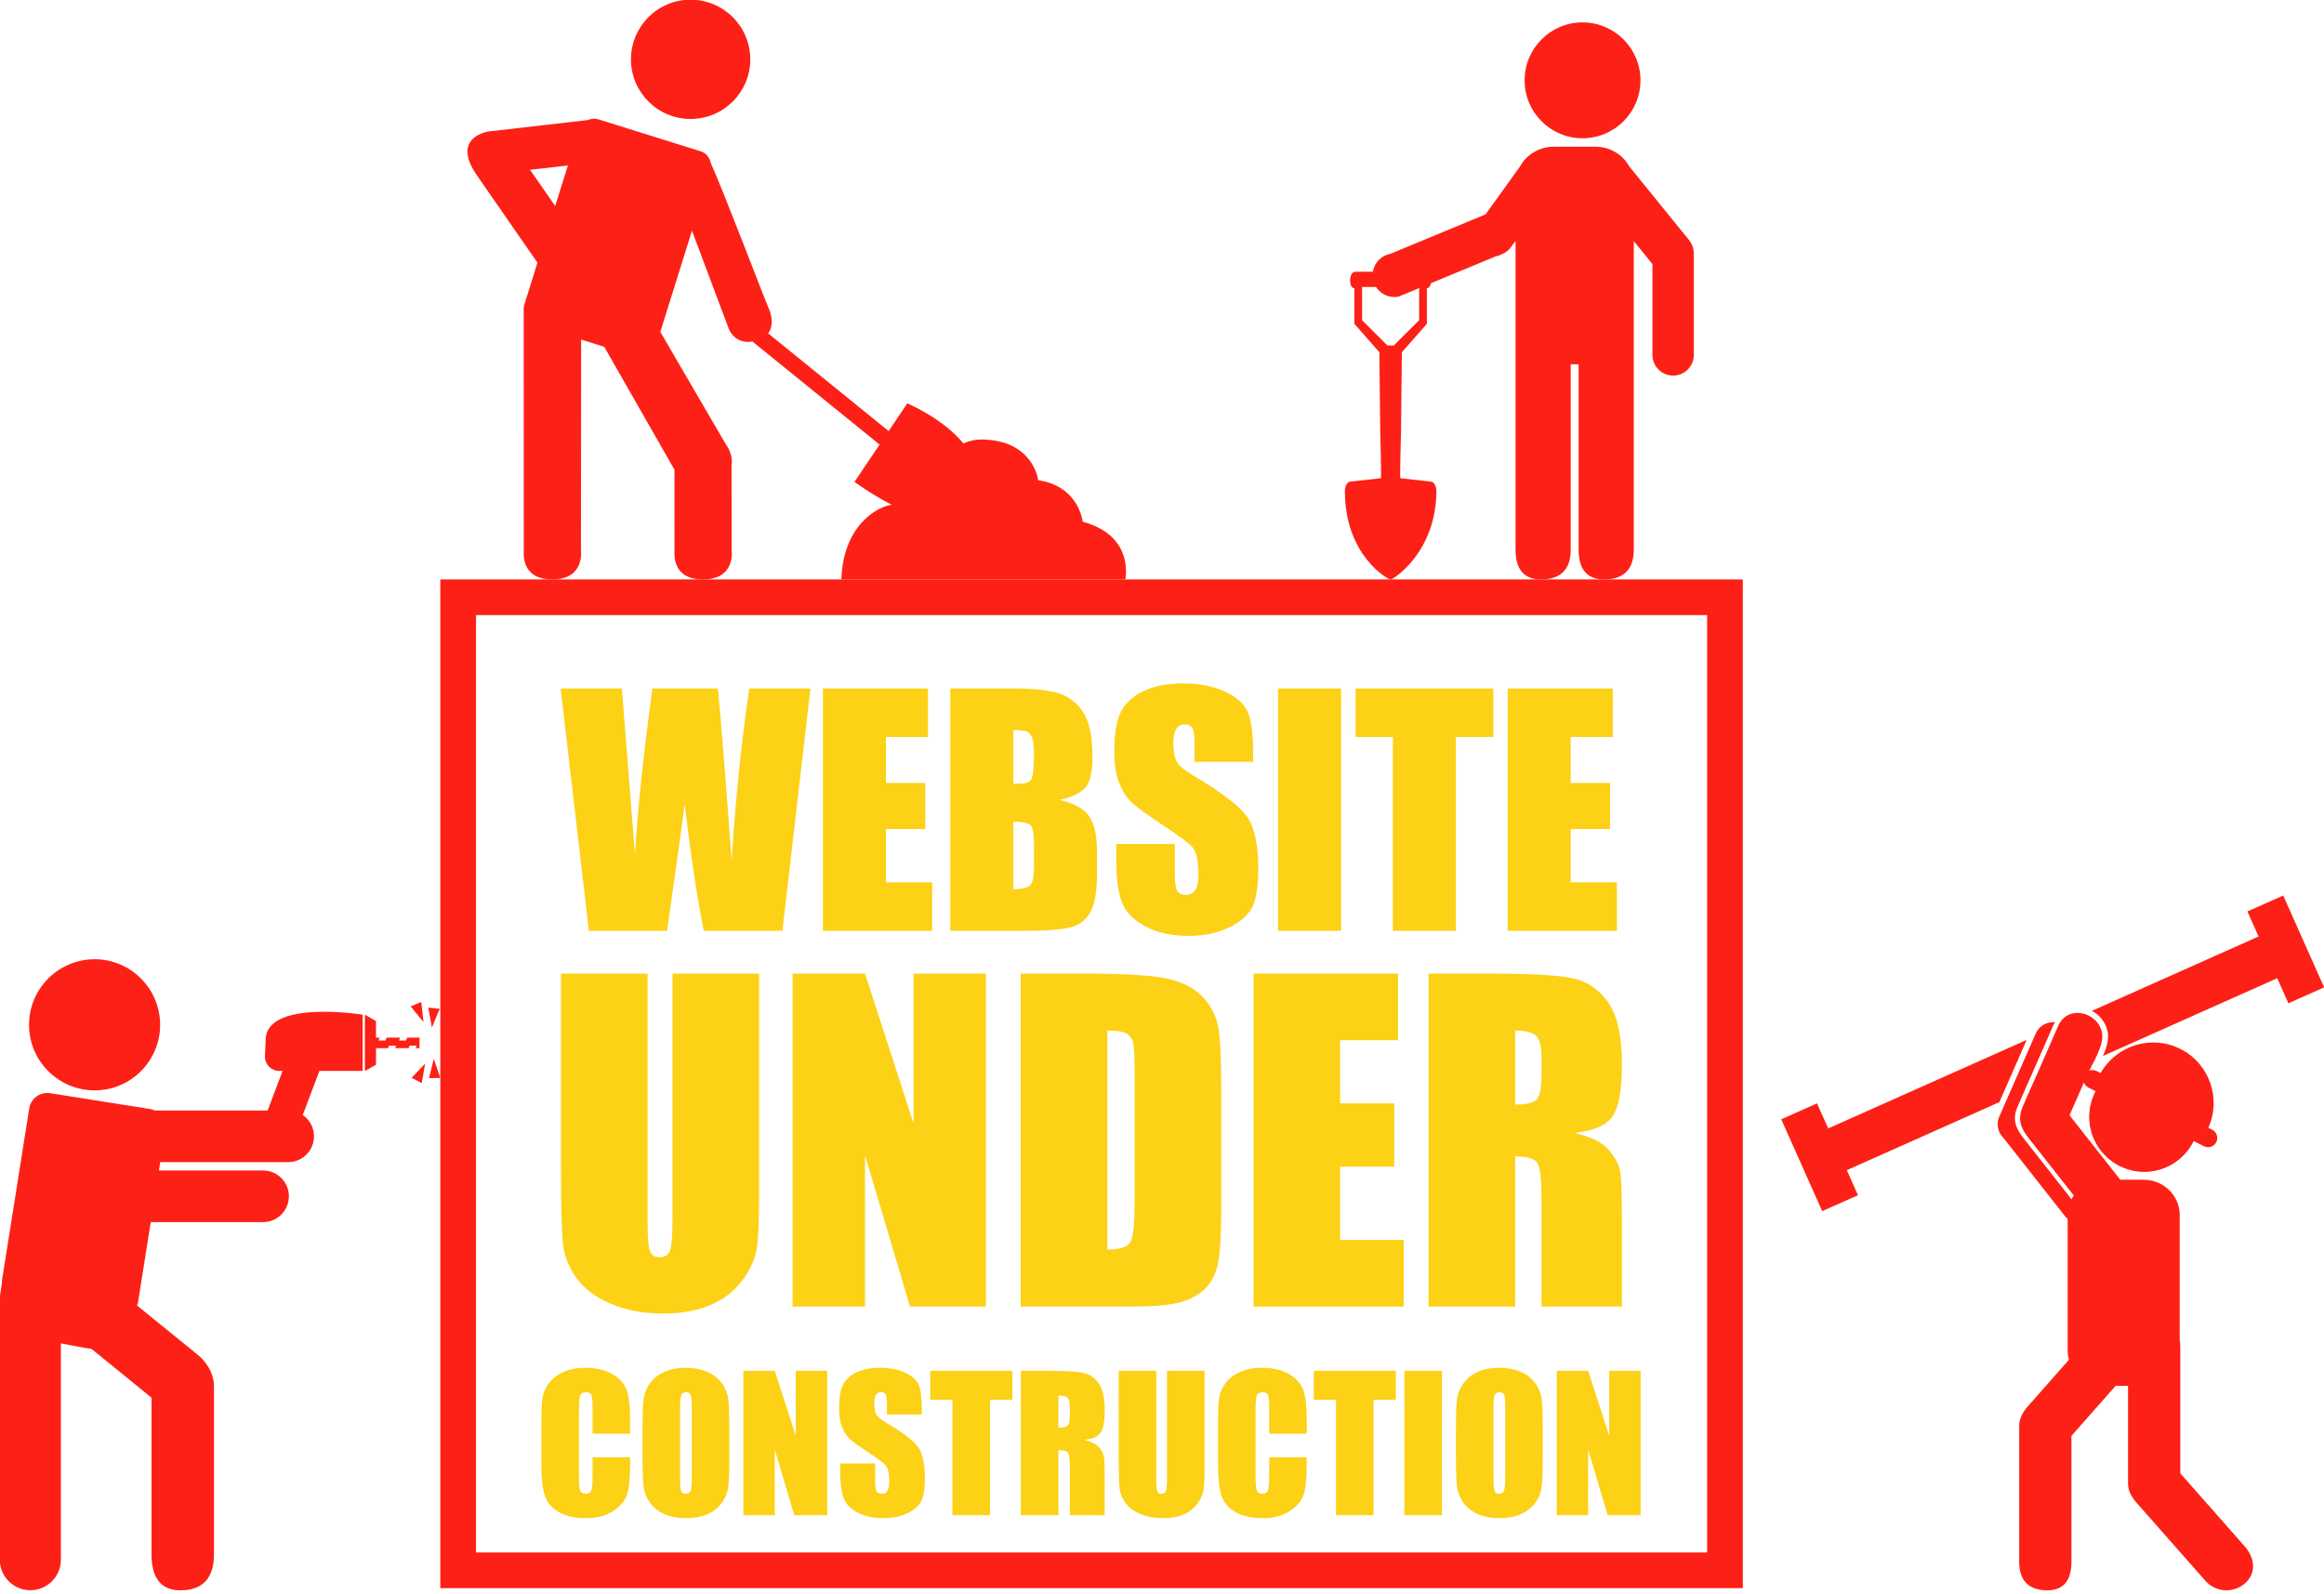 <?xml version="1.0" encoding="UTF-8" standalone="no"?><svg xmlns="http://www.w3.org/2000/svg" xmlns:xlink="http://www.w3.org/1999/xlink" fill="#000000" height="239" preserveAspectRatio="xMidYMid meet" version="1" viewBox="38.4 47.4 348.4 239.0" width="348.4" zoomAndPan="magnify"><defs><clipPath id="a"><path d="M 0 0 L 425.199 0 L 425.199 333.199 L 0 333.199 Z M 0 0"/></clipPath></defs><g><g clip-path="url(#a)"/><g id="change1_1"><path d="M 338.133 212.652 L 342.223 203.324 L 312.473 216.594 L 310.793 212.836 L 305.434 215.227 L 311.574 228.996 L 316.938 226.605 L 315.262 222.852 L 338.133 212.652" fill="#fd2016"/></g><g id="change1_2"><path d="M 380.684 181.672 L 375.32 184.062 L 376.992 187.816 L 352.004 198.965 C 353.207 199.605 354.117 200.746 354.371 202.121 C 354.582 203.238 354.195 204.512 353.664 205.727 L 379.785 194.074 L 381.461 197.836 L 386.82 195.441 L 380.684 181.672" fill="#fd2016"/></g><g id="change1_3"><path d="M 359.844 223.086 C 364.395 223.086 368.086 219.402 368.086 214.863 C 368.086 210.316 364.395 206.625 359.844 206.625 C 355.312 206.625 351.625 210.316 351.625 214.863 C 351.625 219.402 355.312 223.086 359.844 223.086" fill="#fd2016"/></g><g id="change1_4"><path d="M 365.258 268.312 L 365.258 249.441 C 365.258 249.016 365.227 248.617 365.168 248.254 L 365.168 229.559 C 365.168 226.648 362.73 224.285 359.727 224.285 L 356.254 224.285 C 353.719 221.066 351.188 217.848 348.652 214.625 C 349.547 212.594 350.438 210.559 351.328 208.523 C 352.035 206.918 353.875 204.156 353.527 202.281 C 352.938 199.117 348.387 197.965 346.949 201.227 C 346.008 203.375 345.066 205.523 344.129 207.672 C 343.27 209.625 342.371 211.57 341.555 213.539 C 340.562 215.934 342.055 217.461 343.441 219.223 C 345.34 221.637 347.234 224.047 349.137 226.461 L 349.281 226.652 C 349.152 226.84 349.039 227.031 348.938 227.234 C 348.742 226.969 348.555 226.707 348.359 226.461 C 346.461 224.047 344.566 221.637 342.664 219.223 C 342.477 218.98 342.281 218.738 342.094 218.496 C 341.906 218.27 341.73 218.039 341.559 217.809 L 341.445 217.648 L 341.348 217.508 L 341.238 217.34 L 341.152 217.199 L 341.047 217.027 L 340.977 216.895 L 340.879 216.711 L 340.816 216.578 L 340.727 216.371 L 340.68 216.258 C 340.641 216.148 340.605 216.039 340.578 215.93 L 340.562 215.863 C 340.543 215.773 340.52 215.688 340.504 215.594 L 340.488 215.469 L 340.465 215.242 L 340.461 215.102 L 340.465 214.879 L 340.477 214.73 L 340.504 214.496 L 340.527 214.348 L 340.594 214.086 L 340.633 213.949 C 340.672 213.816 340.723 213.68 340.777 213.539 C 340.844 213.387 340.91 213.227 340.98 213.074 C 341.742 211.262 342.562 209.473 343.352 207.672 C 344.293 205.523 345.234 203.375 346.18 201.227 C 346.266 201.027 346.367 200.844 346.477 200.676 C 345.297 200.566 344.121 201.191 343.602 202.328 L 338.258 214.512 C 338.023 214.922 337.898 215.387 337.887 215.855 L 337.887 216.086 C 337.914 216.805 338.223 217.496 338.738 218.008 L 347.918 229.684 C 348.055 229.863 348.211 230.027 348.375 230.168 L 348.375 249.926 C 348.375 250.395 348.445 250.844 348.566 251.277 L 342.402 258.266 C 341.461 259.336 341.039 260.371 341.117 261.375 L 341.105 261.582 L 341.105 281.566 C 341.105 284.445 342.578 285.848 345.32 285.848 C 347.816 285.848 348.938 284.297 348.938 281.566 L 348.938 262.691 L 355.559 255.191 L 357.422 255.191 L 357.422 269.426 L 357.43 269.633 C 357.355 270.633 357.77 271.672 358.715 272.742 L 369.02 284.422 C 370.559 286.168 373.223 286.336 374.965 284.793 C 376.711 283.254 376.434 280.984 374.895 279.238 L 365.258 268.312" fill="#fd2016"/></g><g id="change1_5"><path d="M 359.844 223.086 C 364.395 223.086 368.086 219.402 368.086 214.863 C 368.086 210.316 364.395 206.625 359.844 206.625 C 355.312 206.625 351.625 210.316 351.625 214.863 C 351.625 219.402 355.312 223.086 359.844 223.086" fill="#fd2016"/></g><g id="change1_6"><path d="M 370.039 216.789 L 369.461 216.492 C 371.43 212.098 369.629 206.891 365.309 204.695 C 360.973 202.492 355.703 204.109 353.316 208.289 L 352.734 207.996 C 352.055 207.648 351.219 207.922 350.871 208.605 C 350.523 209.285 350.797 210.121 351.48 210.469 L 368.785 219.262 C 369.465 219.605 370.305 219.336 370.648 218.652 C 370.996 217.969 370.723 217.137 370.039 216.789" fill="#fd2016"/></g><g id="change1_7"><path d="M 247.336 99.207 L 247.156 99.207 L 247.156 99.199 L 246.875 99.203 L 246.59 99.199 L 246.59 99.207 L 246.41 99.207 L 242.598 95.414 L 242.594 90.43 L 246.875 90.422 L 251.152 90.43 L 251.148 95.414 Z M 253.73 120.992 C 253.73 120.992 253.723 119.598 252.785 119.598 L 248.34 119.105 C 248.23 119.137 248.43 112.172 248.43 112.172 L 248.559 100.23 L 248.559 100.219 L 252.305 95.957 L 252.305 90.621 C 253.184 90.621 253.184 88.145 252.16 88.145 L 247.156 88.137 L 246.59 88.137 L 241.586 88.145 C 240.562 88.145 240.562 90.621 241.445 90.621 L 241.445 95.957 L 245.191 100.219 L 245.188 100.23 L 245.316 112.172 C 245.316 112.172 245.52 119.137 245.406 119.105 L 240.961 119.598 C 240.023 119.598 240.016 120.992 240.016 120.992 C 240.016 130.777 246.57 134.348 246.875 134.277 C 247.18 134.348 253.73 130.238 253.73 120.992" fill="#fd2016"/></g><g id="change1_8"><path d="M 291.578 83.352 L 282.652 72.355 C 281.688 70.598 279.781 69.398 277.578 69.398 L 271.344 69.398 C 269.133 69.398 267.219 70.609 266.258 72.383 L 261.105 79.543 L 246.832 85.461 C 245.059 85.801 243.898 87.512 244.238 89.281 C 244.574 91.055 246.289 92.215 248.059 91.879 L 262.598 85.848 C 262.934 85.785 263.246 85.672 263.535 85.52 C 264.082 85.312 264.574 84.945 264.934 84.434 L 265.602 83.504 L 265.602 129.828 C 265.602 132.664 266.789 134.277 269.422 134.277 C 272.316 134.277 273.871 132.816 273.871 129.828 L 273.871 102.016 L 275.055 102.016 L 275.055 129.828 C 275.055 132.664 276.242 134.277 278.871 134.277 C 281.773 134.277 283.324 132.816 283.324 129.828 L 283.324 83.547 L 286.125 86.996 L 286.125 100.613 C 286.125 102.324 287.508 103.715 289.227 103.715 C 290.938 103.715 292.328 102.324 292.328 100.613 L 292.328 85.789 L 292.316 85.613 C 292.363 84.82 292.125 84.016 291.578 83.352" fill="#fd2016"/></g><g id="change1_9"><path d="M 275.637 68.133 C 280.438 68.133 284.328 64.242 284.328 59.453 C 284.328 54.648 280.438 50.758 275.637 50.758 C 270.852 50.758 266.961 54.648 266.961 59.453 C 266.961 64.242 270.852 68.133 275.637 68.133" fill="#fd2016"/></g><g id="change1_10"><path d="M 117.859 72.859 C 119.688 72.645 121.723 72.414 123.535 72.211 L 121.629 78.289 C 120.402 76.523 119.008 74.516 117.859 72.859 Z M 200.711 125.629 C 200.711 125.629 200.176 120.305 194.039 119.406 C 194.039 119.406 193.375 113.555 185.895 113.301 C 184.699 113.262 183.688 113.496 182.84 113.902 C 179.738 110.102 174.41 107.879 174.41 107.879 L 171.621 112.035 L 153.555 97.383 C 154.66 95.953 153.746 93.801 153.559 93.457 C 153.348 93.07 146.582 75.344 144.965 71.867 C 144.801 71.039 144.258 70.344 143.453 70.09 L 128.105 65.293 L 127.973 65.266 L 127.969 65.238 L 127.891 65.246 C 127.438 65.156 126.984 65.211 126.57 65.398 L 111.723 67.102 C 111.723 67.102 105.844 67.848 109.91 73.715 L 118.887 86.664 L 118.965 86.809 L 117.023 93.02 C 116.977 93.164 116.949 93.312 116.93 93.457 L 116.91 93.457 C 116.91 93.539 116.91 93.648 116.91 93.77 C 116.906 93.863 116.902 93.957 116.91 94.043 C 116.902 99.301 116.926 129.297 116.922 129.832 C 116.914 130.426 116.496 134.258 121.188 134.277 C 126.152 134.293 125.492 129.867 125.492 129.867 L 125.52 98.312 L 128.98 99.395 C 131.324 103.473 138.02 115.219 139.512 117.824 C 139.516 123.312 139.516 129.512 139.516 129.852 C 139.516 130.445 139.105 134.277 143.797 134.277 C 148.766 134.277 148.086 129.852 148.086 129.852 L 148.066 117.121 C 148.348 115.445 147.219 114.031 147.219 114.031 L 137.391 97.16 L 142.137 81.988 L 147.652 96.695 C 147.652 96.695 148.508 99.066 151.195 98.602 L 170.262 114.062 L 166.504 119.648 C 166.504 119.648 168.965 121.492 172.086 123.09 C 170.461 123.215 164.82 125.711 164.531 134.277 L 207.102 134.277 C 207.102 134.277 208.551 127.738 200.711 125.629" fill="#fd2016"/></g><g id="change1_11"><path d="M 141.926 65.238 C 146.871 65.238 150.875 61.238 150.875 56.301 C 150.875 51.359 146.871 47.355 141.926 47.355 C 136.992 47.355 132.992 51.359 132.992 56.301 C 132.992 61.238 136.992 65.238 141.926 65.238" fill="#fd2016"/></g><g id="change1_12"><path d="M 103.465 198.57 L 102.609 198.48 L 103.145 201.469 L 104.316 198.664 L 103.465 198.57" fill="#fd2016"/></g><g id="change1_13"><path d="M 99.969 198.301 L 101.891 200.652 L 101.551 197.633 L 100.762 197.965 L 99.969 198.301" fill="#fd2016"/></g><g id="change1_14"><path d="M 103.562 209.039 L 102.719 209.059 L 103.43 206.164 L 104.41 209.027 L 103.562 209.039" fill="#fd2016"/></g><g id="change1_15"><path d="M 100.105 209.008 L 102.145 206.859 L 101.621 209.797 L 100.863 209.398 L 100.105 209.008" fill="#fd2016"/></g><g id="change1_16"><path d="M 80.254 207.969 L 80.762 207.969 L 78.262 214.598 L 83.781 214.598 L 86.285 207.969 L 92.766 207.969 L 92.766 199.539 C 92.766 199.539 78.223 197.199 78.223 203.367 L 78.117 205.832 C 78.117 207.012 79.074 207.969 80.254 207.969" fill="#fd2016"/></g><g id="change1_17"><path d="M 94.766 204.559 L 96.586 204.559 L 96.727 204.176 L 97.781 204.176 L 97.637 204.559 L 99.656 204.559 L 99.801 204.176 L 100.852 204.176 L 100.711 204.559 L 101.289 204.559 L 101.289 202.977 L 99.438 202.977 L 99.277 203.414 L 98.219 203.414 L 98.387 202.977 L 96.367 202.977 L 96.203 203.414 L 95.145 203.414 L 95.312 202.977 L 94.766 202.977 L 94.766 200.488 L 93.102 199.551 L 93.102 207.984 L 94.766 207.043 L 94.766 204.559" fill="#fd2016"/></g><g id="change1_18"><path d="M 52.59 210.887 C 58.004 210.887 62.406 206.484 62.406 201.066 C 62.406 195.637 58.004 191.23 52.59 191.23 C 47.156 191.23 42.754 195.637 42.754 201.066 C 42.754 206.484 47.156 210.887 52.59 210.887" fill="#fd2016"/></g><g id="change1_19"><path d="M 81.602 213.91 L 61.613 213.91 C 61.395 213.809 61.164 213.73 60.918 213.688 L 45.918 211.312 C 44.426 211.078 43.027 212.094 42.785 213.586 L 38.707 239.328 C 38.68 239.512 38.672 239.695 38.68 239.879 L 38.465 241.203 C 38.422 241.473 38.402 241.742 38.395 242.012 L 38.391 242.012 L 38.395 242.016 L 38.371 242.281 L 38.371 281.258 C 38.371 283.785 40.422 285.836 42.949 285.836 C 45.477 285.836 47.527 283.785 47.527 281.258 L 47.527 248.824 C 48.746 249.062 51.77 249.648 52.098 249.637 L 61.117 256.969 L 61.117 280.469 C 61.117 283.898 62.465 285.852 65.445 285.852 C 68.719 285.852 70.477 284.082 70.477 280.469 L 70.477 255.348 C 70.477 254.172 70.125 253.094 69.523 252.207 C 69.168 251.609 68.652 251.027 67.961 250.465 L 58.941 243.148 C 59.02 242.961 59.078 242.766 59.109 242.559 L 62.426 221.648 L 81.602 221.648 C 83.742 221.648 85.473 219.914 85.473 217.777 C 85.473 215.645 83.742 213.91 81.602 213.91" fill="#fd2016"/></g><g id="change1_20"><path d="M 77.836 222.902 L 59.613 222.902 L 59.613 230.641 L 77.836 230.641 C 79.977 230.641 81.707 228.906 81.707 226.77 C 81.707 224.633 79.977 222.902 77.836 222.902" fill="#fd2016"/></g><g id="change2_1"><path d="M 152.199 193.383 L 152.199 226.746 C 152.199 230.527 152.074 233.184 151.828 234.715 C 151.582 236.246 150.852 237.82 149.641 239.434 C 148.426 241.047 146.828 242.27 144.844 243.102 C 142.859 243.934 140.523 244.352 137.828 244.352 C 134.848 244.352 132.219 243.855 129.938 242.871 C 127.652 241.887 125.945 240.602 124.816 239.016 C 123.688 237.434 123.02 235.766 122.812 234.008 C 122.605 232.25 122.504 228.555 122.504 222.922 L 122.504 193.383 L 135.484 193.383 L 135.484 230.816 C 135.484 232.992 135.605 234.387 135.84 234.992 C 136.078 235.602 136.555 235.902 137.273 235.902 C 138.098 235.902 138.625 235.566 138.863 234.898 C 139.098 234.23 139.219 232.652 139.219 230.168 L 139.219 193.383 L 152.199 193.383" fill="#fcd116"/></g><g id="change2_2"><path d="M 186.207 193.383 L 186.207 243.305 L 174.828 243.305 L 168.078 220.609 L 168.078 243.305 L 157.223 243.305 L 157.223 193.383 L 168.078 193.383 L 175.355 215.859 L 175.355 193.383 L 186.207 193.383" fill="#fcd116"/></g><g id="change2_3"><path d="M 204.398 201.922 L 204.398 234.762 C 206.27 234.762 207.422 234.387 207.855 233.637 C 208.285 232.887 208.504 230.848 208.504 227.516 L 208.504 208.121 C 208.504 205.859 208.43 204.41 208.285 203.773 C 208.141 203.137 207.812 202.668 207.301 202.371 C 206.785 202.07 205.82 201.922 204.398 201.922 Z M 191.418 193.383 L 201.133 193.383 C 207.402 193.383 211.641 193.672 213.852 194.246 C 216.062 194.82 217.742 195.766 218.895 197.082 C 220.043 198.398 220.762 199.863 221.051 201.477 C 221.34 203.09 221.48 206.262 221.48 210.988 L 221.48 228.473 C 221.48 232.953 221.27 235.949 220.852 237.461 C 220.43 238.973 219.695 240.152 218.645 241.008 C 217.598 241.859 216.305 242.457 214.762 242.793 C 213.219 243.133 210.895 243.305 207.793 243.305 L 191.418 243.305 L 191.418 193.383" fill="#fcd116"/></g><g id="change2_4"><path d="M 226.324 193.383 L 247.973 193.383 L 247.973 203.371 L 239.305 203.371 L 239.305 212.84 L 247.414 212.84 L 247.414 222.336 L 239.305 222.336 L 239.305 233.312 L 248.836 233.312 L 248.836 243.305 L 226.324 243.305 L 226.324 193.383" fill="#fcd116"/></g><g id="change2_5"><path d="M 265.547 201.922 L 265.547 213.023 C 267.004 213.023 268.027 212.824 268.613 212.422 C 269.199 212.023 269.492 210.723 269.492 208.523 L 269.492 205.777 C 269.492 204.195 269.211 203.156 268.645 202.664 C 268.078 202.172 267.047 201.922 265.547 201.922 Z M 252.562 193.383 L 261.754 193.383 C 267.879 193.383 272.027 193.617 274.195 194.09 C 276.363 194.566 278.133 195.773 279.5 197.715 C 280.863 199.656 281.551 202.758 281.551 207.012 C 281.551 210.895 281.066 213.508 280.102 214.844 C 279.133 216.18 277.23 216.98 274.395 217.246 C 276.965 217.887 278.691 218.738 279.574 219.809 C 280.461 220.875 281.012 221.855 281.227 222.754 C 281.441 223.645 281.551 226.105 281.551 230.137 L 281.551 243.305 L 269.492 243.305 L 269.492 226.715 C 269.492 224.043 269.281 222.387 268.859 221.75 C 268.438 221.113 267.336 220.793 265.547 220.793 L 265.547 243.305 L 252.562 243.305 L 252.562 193.383" fill="#fcd116"/></g><g id="change2_6"><path d="M 132.863 262.363 L 127.234 262.363 L 127.234 258.605 C 127.234 257.512 127.176 256.828 127.055 256.555 C 126.934 256.285 126.668 256.148 126.262 256.148 C 125.797 256.148 125.504 256.312 125.379 256.645 C 125.254 256.973 125.191 257.688 125.191 258.781 L 125.191 268.836 C 125.191 269.887 125.254 270.57 125.379 270.895 C 125.504 271.215 125.781 271.375 126.219 271.375 C 126.637 271.375 126.91 271.215 127.039 270.895 C 127.172 270.57 127.234 269.816 127.234 268.629 L 127.234 265.906 L 132.863 265.906 L 132.863 266.75 C 132.863 268.992 132.703 270.578 132.391 271.516 C 132.07 272.453 131.371 273.273 130.289 273.98 C 129.207 274.684 127.871 275.035 126.285 275.035 C 124.637 275.035 123.277 274.738 122.211 274.141 C 121.141 273.543 120.43 272.719 120.082 271.66 C 119.734 270.605 119.562 269.02 119.562 266.898 L 119.562 260.574 C 119.562 259.016 119.613 257.844 119.723 257.066 C 119.828 256.285 120.148 255.531 120.68 254.812 C 121.207 254.09 121.941 253.523 122.883 253.105 C 123.824 252.691 124.902 252.484 126.125 252.484 C 127.781 252.484 129.152 252.809 130.23 253.445 C 131.309 254.09 132.016 254.887 132.355 255.844 C 132.691 256.801 132.863 258.289 132.863 260.309 L 132.863 262.363" fill="#fcd116"/></g><g id="change2_7"><path d="M 142.113 258.5 C 142.113 257.492 142.059 256.852 141.945 256.57 C 141.836 256.289 141.605 256.148 141.258 256.148 C 140.965 256.148 140.738 256.262 140.582 256.488 C 140.426 256.719 140.352 257.387 140.352 258.5 L 140.352 268.605 C 140.352 269.863 140.398 270.641 140.504 270.934 C 140.605 271.227 140.844 271.375 141.219 271.375 C 141.602 271.375 141.848 271.207 141.953 270.867 C 142.062 270.527 142.113 269.723 142.113 268.445 Z M 147.742 265.613 C 147.742 267.789 147.691 269.328 147.59 270.23 C 147.484 271.137 147.164 271.965 146.625 272.711 C 146.086 273.461 145.355 274.035 144.438 274.438 C 143.52 274.836 142.453 275.035 141.23 275.035 C 140.074 275.035 139.031 274.848 138.109 274.469 C 137.188 274.09 136.445 273.523 135.887 272.766 C 135.324 272.008 134.988 271.184 134.883 270.293 C 134.773 269.398 134.723 267.84 134.723 265.613 L 134.723 261.91 C 134.723 259.734 134.773 258.195 134.875 257.293 C 134.977 256.387 135.297 255.562 135.84 254.812 C 136.379 254.062 137.105 253.488 138.023 253.086 C 138.941 252.688 140.012 252.484 141.23 252.484 C 142.391 252.484 143.43 252.676 144.352 253.055 C 145.273 253.434 146.02 254 146.578 254.758 C 147.141 255.516 147.477 256.34 147.582 257.23 C 147.688 258.121 147.742 259.684 147.742 261.91 L 147.742 265.613" fill="#fcd116"/></g><g id="change2_8"><path d="M 162.406 252.941 L 162.406 274.582 L 157.473 274.582 L 154.547 264.742 L 154.547 274.582 L 149.84 274.582 L 149.84 252.941 L 154.547 252.941 L 157.699 262.688 L 157.699 252.941 L 162.406 252.941" fill="#fcd116"/></g><g id="change2_9"><path d="M 176.59 259.488 L 171.363 259.488 L 171.363 257.887 C 171.363 257.137 171.297 256.66 171.164 256.457 C 171.027 256.25 170.809 256.148 170.492 256.148 C 170.156 256.148 169.898 256.285 169.727 256.562 C 169.551 256.84 169.465 257.258 169.465 257.82 C 169.465 258.543 169.562 259.086 169.758 259.453 C 169.945 259.816 170.477 260.262 171.348 260.777 C 173.855 262.262 175.434 263.484 176.082 264.438 C 176.73 265.391 177.059 266.93 177.059 269.047 C 177.059 270.59 176.879 271.727 176.516 272.457 C 176.156 273.188 175.457 273.801 174.426 274.297 C 173.391 274.789 172.188 275.035 170.816 275.035 C 169.309 275.035 168.023 274.754 166.957 274.184 C 165.895 273.609 165.195 272.887 164.867 272.004 C 164.535 271.121 164.371 269.867 164.371 268.246 L 164.371 266.828 L 169.598 266.828 L 169.598 269.465 C 169.598 270.273 169.672 270.797 169.82 271.027 C 169.965 271.258 170.227 271.375 170.602 271.375 C 170.977 271.375 171.254 271.227 171.438 270.934 C 171.617 270.641 171.711 270.203 171.711 269.621 C 171.711 268.352 171.535 267.516 171.188 267.125 C 170.832 266.73 169.953 266.078 168.555 265.156 C 167.156 264.23 166.23 263.559 165.773 263.141 C 165.32 262.723 164.945 262.141 164.645 261.402 C 164.348 260.66 164.199 259.719 164.199 258.566 C 164.199 256.91 164.41 255.699 164.832 254.934 C 165.258 254.164 165.941 253.566 166.887 253.133 C 167.828 252.703 168.973 252.484 170.309 252.484 C 171.77 252.484 173.016 252.723 174.043 253.195 C 175.074 253.668 175.754 254.262 176.09 254.98 C 176.422 255.695 176.59 256.914 176.59 258.637 L 176.59 259.488" fill="#fcd116"/></g><g id="change2_10"><path d="M 190.156 252.941 L 190.156 257.273 L 186.816 257.273 L 186.816 274.582 L 181.188 274.582 L 181.188 257.273 L 177.859 257.273 L 177.859 252.941 L 190.156 252.941" fill="#fcd116"/></g><g id="change2_11"><path d="M 197.07 256.645 L 197.07 261.457 C 197.703 261.457 198.145 261.367 198.398 261.195 C 198.652 261.023 198.781 260.457 198.781 259.504 L 198.781 258.316 C 198.781 257.629 198.656 257.18 198.414 256.965 C 198.168 256.75 197.719 256.645 197.07 256.645 Z M 191.441 252.941 L 195.426 252.941 C 198.078 252.941 199.879 253.043 200.82 253.246 C 201.758 253.453 202.523 253.977 203.117 254.816 C 203.711 255.66 204.008 257.004 204.008 258.848 C 204.008 260.531 203.797 261.664 203.379 262.242 C 202.961 262.824 202.137 263.172 200.906 263.285 C 202.02 263.562 202.77 263.934 203.152 264.398 C 203.535 264.859 203.773 265.285 203.867 265.672 C 203.961 266.062 204.008 267.129 204.008 268.875 L 204.008 274.582 L 198.781 274.582 L 198.781 267.391 C 198.781 266.23 198.688 265.516 198.508 265.238 C 198.324 264.965 197.844 264.824 197.07 264.824 L 197.07 274.582 L 191.441 274.582 L 191.441 252.941" fill="#fcd116"/></g><g id="change2_12"><path d="M 218.98 252.941 L 218.98 267.402 C 218.98 269.043 218.926 270.195 218.82 270.859 C 218.711 271.523 218.395 272.207 217.871 272.906 C 217.344 273.605 216.652 274.137 215.789 274.496 C 214.93 274.855 213.918 275.035 212.75 275.035 C 211.457 275.035 210.316 274.824 209.328 274.395 C 208.34 273.969 207.598 273.41 207.109 272.727 C 206.617 272.039 206.328 271.316 206.238 270.555 C 206.148 269.789 206.105 268.188 206.105 265.746 L 206.105 252.941 L 211.734 252.941 L 211.734 269.168 C 211.734 270.113 211.785 270.719 211.887 270.98 C 211.988 271.242 212.195 271.375 212.512 271.375 C 212.867 271.375 213.098 271.23 213.199 270.941 C 213.301 270.648 213.352 269.969 213.352 268.891 L 213.352 252.941 L 218.98 252.941" fill="#fcd116"/></g><g id="change2_13"><path d="M 234.301 262.363 L 228.672 262.363 L 228.672 258.605 C 228.672 257.512 228.609 256.828 228.492 256.555 C 228.371 256.285 228.105 256.148 227.695 256.148 C 227.23 256.148 226.938 256.312 226.812 256.645 C 226.688 256.973 226.629 257.688 226.629 258.781 L 226.629 268.836 C 226.629 269.887 226.688 270.57 226.812 270.895 C 226.938 271.215 227.219 271.375 227.656 271.375 C 228.074 271.375 228.348 271.215 228.477 270.895 C 228.605 270.57 228.672 269.816 228.672 268.629 L 228.672 265.906 L 234.301 265.906 L 234.301 266.75 C 234.301 268.992 234.141 270.578 233.824 271.516 C 233.508 272.453 232.809 273.273 231.727 273.98 C 230.645 274.684 229.309 275.035 227.723 275.035 C 226.074 275.035 224.715 274.738 223.645 274.141 C 222.574 273.543 221.867 272.719 221.52 271.66 C 221.172 270.605 221 269.02 221 266.898 L 221 260.574 C 221 259.016 221.051 257.844 221.16 257.066 C 221.266 256.285 221.586 255.531 222.113 254.812 C 222.645 254.09 223.379 253.523 224.32 253.105 C 225.262 252.691 226.34 252.484 227.562 252.484 C 229.219 252.484 230.59 252.809 231.664 253.445 C 232.742 254.09 233.453 254.887 233.793 255.844 C 234.129 256.801 234.301 258.289 234.301 260.309 L 234.301 262.363" fill="#fcd116"/></g><g id="change2_14"><path d="M 247.652 252.941 L 247.652 257.273 L 244.312 257.273 L 244.312 274.582 L 238.684 274.582 L 238.684 257.273 L 235.355 257.273 L 235.355 252.941 L 247.652 252.941" fill="#fcd116"/></g><g id="change2_15"><path d="M 254.566 252.941 L 254.566 274.582 L 248.938 274.582 L 248.938 252.941 L 254.566 252.941" fill="#fcd116"/></g><g id="change2_16"><path d="M 264.055 258.5 C 264.055 257.492 264 256.852 263.891 256.57 C 263.777 256.289 263.547 256.148 263.199 256.148 C 262.906 256.148 262.684 256.262 262.523 256.488 C 262.367 256.719 262.293 257.387 262.293 258.5 L 262.293 268.605 C 262.293 269.863 262.344 270.641 262.445 270.934 C 262.547 271.227 262.785 271.375 263.16 271.375 C 263.543 271.375 263.789 271.207 263.895 270.867 C 264.004 270.527 264.055 269.723 264.055 268.445 Z M 269.684 265.613 C 269.684 267.789 269.633 269.328 269.531 270.23 C 269.43 271.137 269.105 271.965 268.566 272.711 C 268.027 273.461 267.301 274.035 266.383 274.438 C 265.465 274.836 264.395 275.035 263.176 275.035 C 262.016 275.035 260.977 274.848 260.055 274.469 C 259.129 274.09 258.387 273.523 257.828 272.766 C 257.266 272.008 256.93 271.184 256.824 270.293 C 256.719 269.398 256.664 267.84 256.664 265.613 L 256.664 261.91 C 256.664 259.734 256.715 258.195 256.816 257.293 C 256.922 256.387 257.238 255.562 257.781 254.812 C 258.32 254.062 259.047 253.488 259.965 253.086 C 260.883 252.688 261.953 252.484 263.176 252.484 C 264.332 252.484 265.371 252.676 266.297 253.055 C 267.219 253.434 267.961 254 268.52 254.758 C 269.082 255.516 269.418 256.34 269.523 257.23 C 269.633 258.121 269.684 259.684 269.684 261.91 L 269.684 265.613" fill="#fcd116"/></g><g id="change2_17"><path d="M 284.348 252.941 L 284.348 274.582 L 279.414 274.582 L 276.488 264.742 L 276.488 274.582 L 271.781 274.582 L 271.781 252.941 L 276.488 252.941 L 279.645 262.688 L 279.645 252.941 L 284.348 252.941" fill="#fcd116"/></g><g id="change1_21"><path d="M 109.762 280.176 L 294.32 280.176 L 294.32 139.629 L 109.762 139.629 Z M 299.672 285.527 L 104.41 285.527 L 104.41 134.277 L 299.672 134.277 L 299.672 285.527" fill="#fd2016"/></g><g id="change2_18"><path d="M 159.902 150.637 L 155.695 186.965 L 143.898 186.965 C 142.82 181.383 141.867 175.031 141.039 167.914 C 140.664 170.969 139.785 177.316 138.406 186.965 L 126.68 186.965 L 122.449 150.637 L 131.629 150.637 L 132.629 163.312 L 133.594 175.566 C 133.941 169.227 134.812 160.914 136.203 150.637 L 146.016 150.637 C 146.145 151.699 146.488 155.691 147.043 162.617 L 148.086 176.441 C 148.625 167.648 149.504 159.047 150.723 150.637 L 159.902 150.637" fill="#fcd116"/></g><g id="change2_19"><path d="M 161.766 150.637 L 177.516 150.637 L 177.516 157.906 L 171.211 157.906 L 171.211 164.797 L 177.109 164.797 L 177.109 171.707 L 171.211 171.707 L 171.211 179.695 L 178.145 179.695 L 178.145 186.965 L 161.766 186.965 L 161.766 150.637" fill="#fcd116"/></g><g id="change2_20"><path d="M 190.305 170.586 L 190.305 180.75 C 191.637 180.703 192.484 180.496 192.852 180.121 C 193.219 179.746 193.402 178.828 193.402 177.359 L 193.402 173.973 C 193.402 172.418 193.234 171.477 192.906 171.145 C 192.578 170.816 191.711 170.629 190.305 170.586 Z M 190.305 156.852 L 190.305 164.93 C 190.711 164.914 191.023 164.906 191.246 164.906 C 192.176 164.906 192.766 164.68 193.02 164.223 C 193.273 163.77 193.402 162.461 193.402 160.309 C 193.402 159.172 193.297 158.375 193.09 157.918 C 192.879 157.461 192.605 157.176 192.27 157.055 C 191.934 156.934 191.277 156.867 190.305 156.852 Z M 180.859 150.637 L 190.281 150.637 C 193.258 150.637 195.516 150.867 197.047 151.332 C 198.582 151.797 199.82 152.734 200.762 154.148 C 201.703 155.559 202.176 157.836 202.176 160.973 C 202.176 163.098 201.844 164.578 201.176 165.414 C 200.512 166.25 199.199 166.895 197.238 167.344 C 199.422 167.836 200.902 168.656 201.684 169.801 C 202.461 170.945 202.848 172.699 202.848 175.066 L 202.848 178.434 C 202.848 180.891 202.566 182.707 202.008 183.891 C 201.445 185.07 200.551 185.879 199.324 186.312 C 198.098 186.746 195.586 186.965 191.785 186.965 L 180.859 186.965 L 180.859 150.637" fill="#fcd116"/></g><g id="change2_21"><path d="M 226.254 161.633 L 217.48 161.633 L 217.48 158.941 C 217.48 157.684 217.367 156.883 217.141 156.539 C 216.918 156.195 216.543 156.023 216.02 156.023 C 215.449 156.023 215.02 156.254 214.73 156.719 C 214.438 157.184 214.293 157.887 214.293 158.828 C 214.293 160.039 214.453 160.953 214.785 161.566 C 215.098 162.184 215.984 162.922 217.453 163.789 C 221.656 166.285 224.309 168.336 225.398 169.934 C 226.488 171.535 227.035 174.113 227.035 177.676 C 227.035 180.266 226.734 182.172 226.129 183.398 C 225.523 184.625 224.352 185.652 222.617 186.48 C 220.883 187.312 218.859 187.727 216.559 187.727 C 214.031 187.727 211.871 187.25 210.086 186.293 C 208.297 185.336 207.125 184.113 206.574 182.633 C 206.02 181.152 205.742 179.051 205.742 176.328 L 205.742 173.949 L 214.516 173.949 L 214.516 178.371 C 214.516 179.73 214.641 180.605 214.887 180.996 C 215.133 181.387 215.57 181.578 216.199 181.578 C 216.828 181.578 217.297 181.332 217.602 180.84 C 217.906 180.348 218.062 179.613 218.062 178.641 C 218.062 176.5 217.77 175.102 217.188 174.445 C 216.59 173.785 215.113 172.688 212.766 171.145 C 210.418 169.59 208.859 168.461 208.098 167.758 C 207.336 167.055 206.703 166.082 206.203 164.84 C 205.699 163.598 205.449 162.016 205.449 160.086 C 205.449 157.301 205.809 155.266 206.516 153.98 C 207.227 152.695 208.375 151.688 209.961 150.961 C 211.547 150.238 213.461 149.875 215.703 149.875 C 218.156 149.875 220.25 150.27 221.977 151.062 C 223.703 151.855 224.852 152.855 225.41 154.059 C 225.973 155.262 226.254 157.309 226.254 160.195 L 226.254 161.633" fill="#fcd116"/></g><g id="change2_22"><path d="M 239.445 150.637 L 239.445 186.965 L 230 186.965 L 230 150.637 L 239.445 150.637" fill="#fcd116"/></g><g id="change2_23"><path d="M 262.266 150.637 L 262.266 157.906 L 256.656 157.906 L 256.656 186.965 L 247.211 186.965 L 247.211 157.906 L 241.621 157.906 L 241.621 150.637 L 262.266 150.637" fill="#fcd116"/></g><g id="change2_24"><path d="M 264.422 150.637 L 280.172 150.637 L 280.172 157.906 L 273.867 157.906 L 273.867 164.797 L 279.77 164.797 L 279.77 171.707 L 273.867 171.707 L 273.867 179.695 L 280.801 179.695 L 280.801 186.965 L 264.422 186.965 L 264.422 150.637" fill="#fcd116"/></g></g></svg>